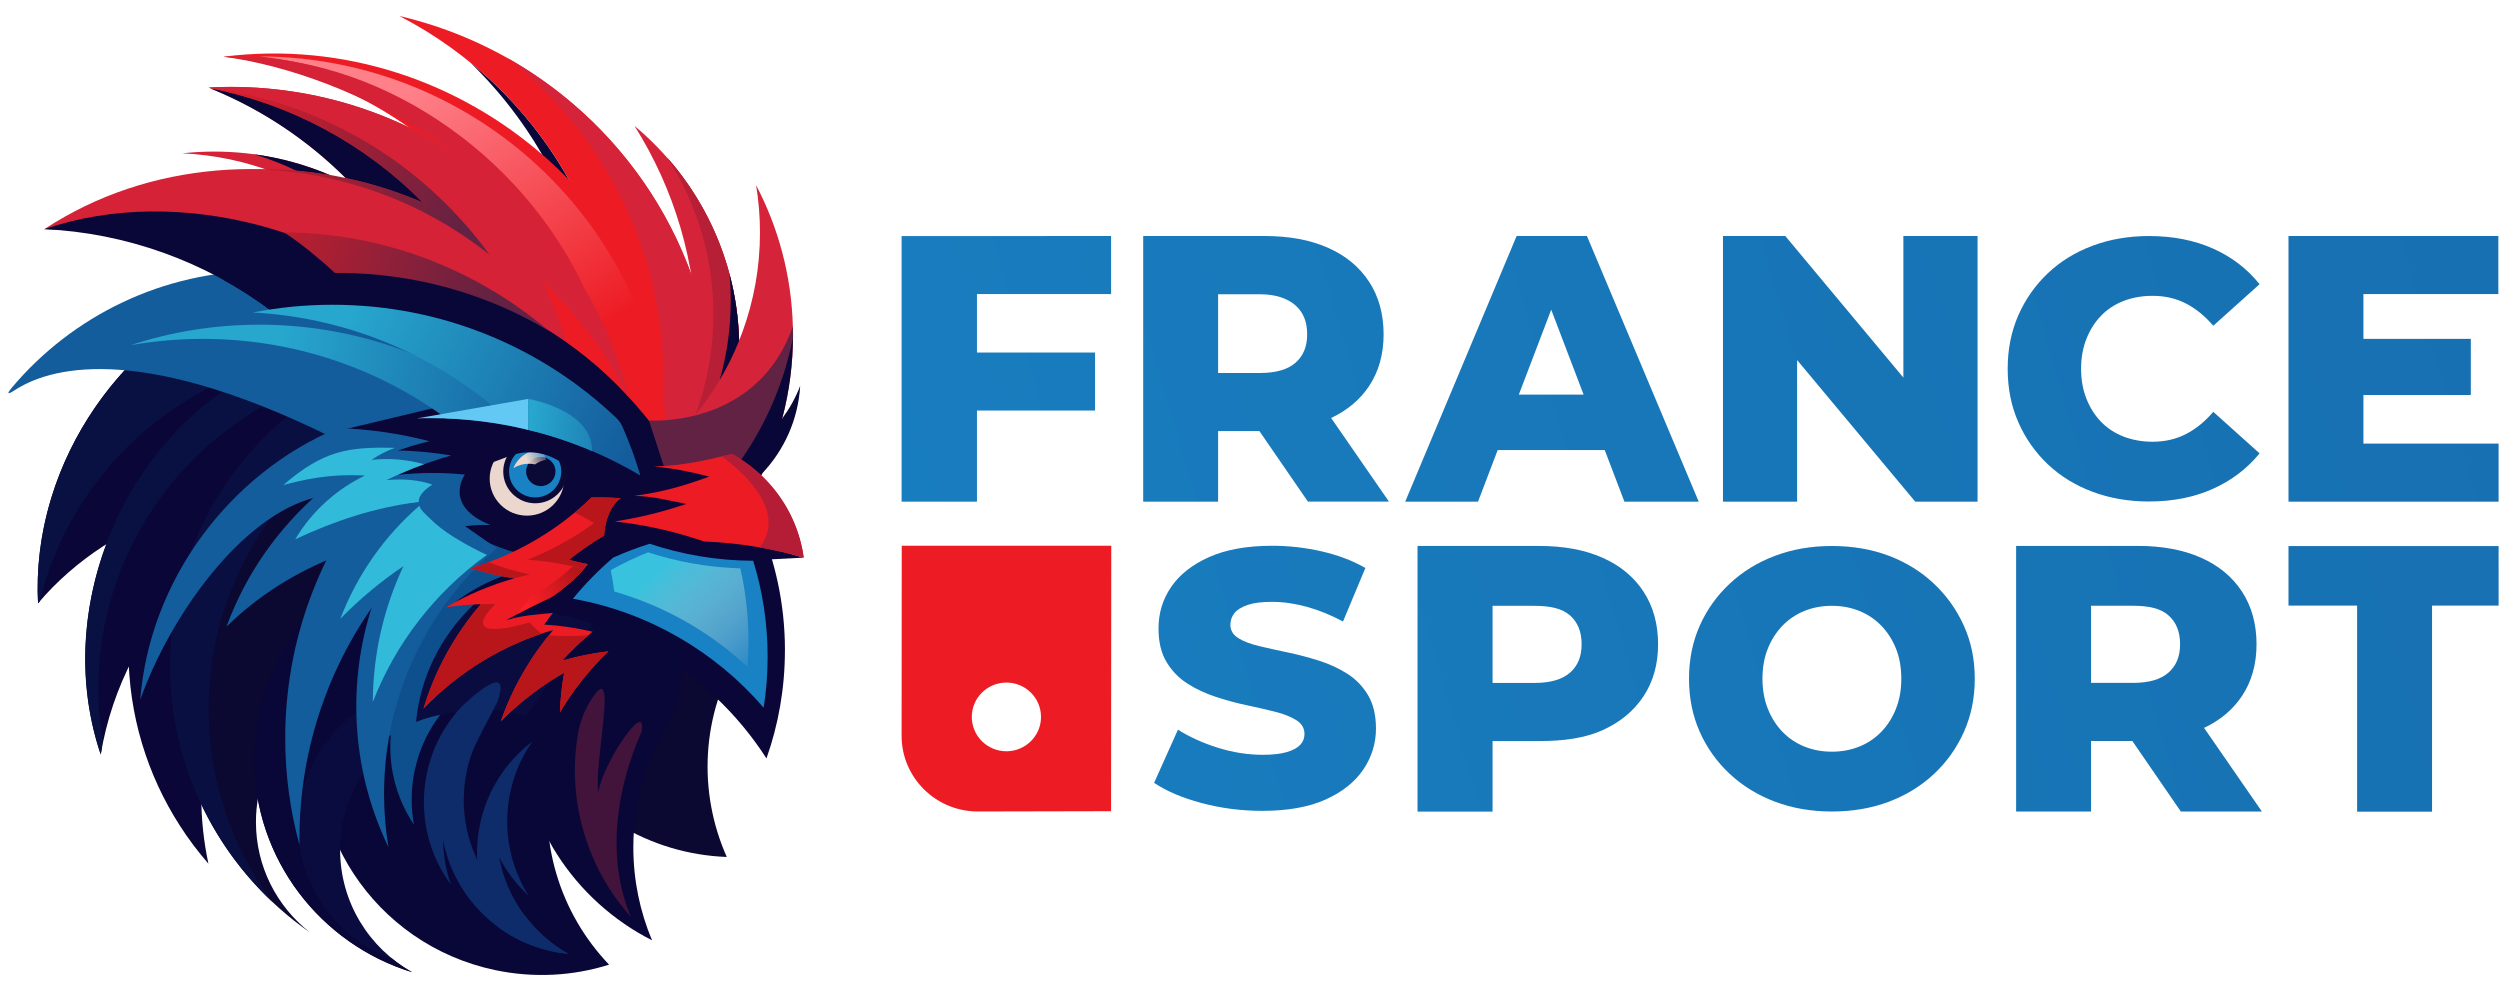 <svg xmlns="http://www.w3.org/2000/svg" width="111" height="44" viewBox="0 0 111 44" fill="none">
  <g clip-path="url(#clip0_2613_30318)">
    <path d="M27.042 42.832C25.456 43.329 23.724 43.439 21.981 43.072C16.598 41.937 13.161 36.684 14.306 31.339C15.449 25.995 20.74 22.583 26.122 23.718C26.923 23.887 27.68 24.146 28.386 24.485L28.35 28.059C26.456 29.445 25.048 31.499 24.521 33.962C23.813 37.273 24.862 40.55 27.044 42.832H27.042Z" fill="#090737"/>
    <path d="M32.27 38.049C30.608 37.988 28.939 37.511 27.422 36.582C22.739 33.715 21.283 27.62 24.173 22.968C27.061 18.319 34.232 26.709 32.901 28.853C31.111 31.734 30.988 35.171 32.269 38.049H32.27Z" fill="#0B0831"/>
    <path d="M27.097 25.704L24.76 32.472C23.784 31.853 22.625 31.495 21.382 31.495C17.914 31.495 15.101 34.287 15.101 37.73C15.101 40.062 16.389 42.093 18.297 43.165C14.236 41.914 11.289 38.156 11.289 33.715C11.289 28.251 15.75 23.822 21.253 23.822C23.438 23.822 25.457 24.52 27.099 25.704H27.097Z" fill="#0A0C3F"/>
    <path d="M34.85 28.881C34.85 30.561 34.562 32.175 34.031 33.674C31.444 29.646 26.903 26.976 21.736 26.976C16.232 26.976 11.441 30.004 8.963 34.475C8.945 34.759 8.936 35.046 8.936 35.335C8.936 36.368 9.045 37.376 9.254 38.347C8.789 37.814 8.362 37.248 7.981 36.651C6.539 34.407 5.703 31.74 5.703 28.88C5.703 20.889 12.229 14.41 20.278 14.41C27.286 14.41 33.139 19.322 34.535 25.866C34.744 26.837 34.852 27.847 34.852 28.879L34.85 28.881Z" fill="#0A0638"/>
    <path d="M16.496 21.601C10.297 22.592 5.475 27.47 4.473 33.5C1.983 26.16 6.464 17.574 13.946 15.367L16.496 21.601Z" fill="#0A0638"/>
    <path d="M16.045 22.207C10.885 20.907 4.968 22.893 1.689 26.787C1.39 20.975 5.003 15.269 10.388 12.984C11.592 14.948 14.8 20.179 16.044 22.207H16.045Z" fill="#0A0638"/>
    <path d="M4.379 31.24C4.364 32.011 4.664 32.749 4.469 33.494C2.395 27.269 5.211 19.975 10.934 16.707C10.936 16.706 13.216 17.263 13.218 17.263C7.783 19.565 4.092 25.037 4.381 31.24H4.379Z" fill="#091143"/>
    <path d="M12.904 15.944C7.419 17.084 3.051 21.343 1.764 26.706C1.738 26.733 1.715 26.761 1.69 26.787C1.354 20.512 5.616 14.418 11.639 12.504L12.904 15.944Z" fill="#091143"/>
    <path d="M13.756 41.397C10.007 38.781 7.555 34.451 7.555 29.554C7.555 24.657 10.14 20.093 14.065 17.502L16.873 30.311C13.769 30.688 11.364 33.316 11.364 36.5C11.364 38.485 12.299 40.255 13.757 41.396L13.756 41.397Z" fill="#0B0831"/>
    <path d="M9.261 31.478C9.261 34.682 10.312 37.643 12.087 40.041C9.295 37.405 7.555 33.683 7.555 29.554C7.555 24.331 10.343 19.755 14.521 17.211L15.879 19.355C11.894 21.937 9.261 26.402 9.261 31.478Z" fill="#0A0F41"/>
    <path d="M18.297 43.167C14.236 41.916 11.289 38.157 11.289 33.716C11.289 29.904 13.462 26.593 16.646 24.943C16.728 26.086 17.015 30.046 17.081 30.932C14.819 31.876 13.229 34.096 13.229 36.686C13.229 39.275 14.975 41.707 17.411 42.565C17.687 42.79 17.985 42.991 18.297 43.167Z" fill="#090738"/>
    <path d="M35.683 24.758L33.859 24.855L33.978 24.25L35.683 24.758Z" fill="#0A0638"/>
    <path d="M29.825 31.835C28.745 33.504 28.12 35.489 28.12 37.618C28.12 39.083 28.416 40.48 28.951 41.75C25.501 40.001 23.125 36.464 23.062 32.368C23.211 32.243 23.204 31.871 23.511 31.535C23.955 31.05 24.495 30.019 25.283 28.963C26.133 27.823 27.209 26.707 27.209 26.707C27.209 26.707 29.563 27.524 29.861 27.474C30.028 27.789 30.777 29.407 29.823 31.835H29.825Z" fill="#090737"/>
    <path d="M28.491 32.476C27.374 34.998 26.896 38.041 28.008 40.703C26.058 38.55 25.161 35.507 25.659 32.597C25.737 32.128 25.895 31.675 26.131 31.261C27.573 28.77 26.35 33.878 26.566 35.161C26.79 33.833 28.728 30.998 28.491 32.476Z" fill="#42133B"/>
    <path d="M25.236 42.352C23.933 42.225 22.759 41.712 21.821 40.931C20.722 40.019 19.948 38.744 19.675 37.308C19.682 37.994 19.804 38.659 20.021 39.28C19.176 38.126 18.722 36.682 18.838 35.149C18.947 33.699 19.547 32.403 20.463 31.406L20.465 31.404C20.465 31.404 20.471 31.398 20.474 31.396C20.474 31.396 20.474 31.395 20.475 31.395C20.662 31.212 22.782 29.181 22.086 31.15C22.017 31.343 21.145 32.884 20.94 33.471C20.763 33.972 20.651 34.505 20.609 35.059C20.437 37.346 21.53 39.438 23.302 40.655C23.626 41.086 24.005 41.476 24.432 41.814C24.684 42.012 24.953 42.194 25.235 42.352H25.236Z" fill="#0D2C69"/>
    <path d="M25.234 42.353C24.075 42.242 23.018 41.821 22.138 41.181C21.45 40.092 21.095 38.785 21.197 37.407C21.237 36.881 21.341 36.376 21.5 35.897C21.858 34.828 22.497 33.895 23.323 33.175C23.425 33.089 23.528 33.004 23.634 32.924C23.019 33.806 22.625 34.858 22.538 36.006C22.434 37.384 22.79 38.69 23.476 39.777C22.943 39.285 22.497 38.705 22.162 38.059C22.498 39.884 23.64 41.451 25.234 42.352V42.353Z" fill="#0D2C69"/>
    <path d="M23.397 22.895C24.311 22.895 25.052 22.159 25.052 21.252C25.052 20.345 24.311 19.609 23.397 19.609C22.483 19.609 21.742 20.345 21.742 21.252C21.742 22.159 22.483 22.895 23.397 22.895Z" fill="#ECD7CE"/>
    <path d="M23.764 22.346C24.549 22.346 25.185 21.715 25.185 20.936C25.185 20.157 24.549 19.525 23.764 19.525C22.98 19.525 22.344 20.157 22.344 20.936C22.344 21.715 22.98 22.346 23.764 22.346Z" fill="#0B0935"/>
    <path d="M23.761 22.086C24.401 22.086 24.919 21.571 24.919 20.936C24.919 20.3 24.401 19.785 23.761 19.785C23.12 19.785 22.602 20.3 22.602 20.936C22.602 21.571 23.12 22.086 23.761 22.086Z" fill="#1982C4"/>
    <path d="M24.012 21.583C24.372 21.583 24.664 21.293 24.664 20.935C24.664 20.577 24.372 20.287 24.012 20.287C23.651 20.287 23.359 20.577 23.359 20.935C23.359 21.293 23.651 21.583 24.012 21.583Z" fill="#0B0935"/>
    <path d="M24.255 20.414C24.07 20.445 23.903 20.517 23.757 20.62C23.668 20.599 23.575 20.589 23.478 20.589C23.227 20.589 22.994 20.661 22.797 20.784C22.983 20.313 23.443 19.98 23.984 19.98C24.035 19.98 24.086 19.983 24.136 19.99C24.149 20.141 24.191 20.285 24.254 20.415L24.255 20.414Z" fill="url(#paint0_linear_2613_30318)"/>
    <path d="M25.373 8.185L24.609 7.867C23.657 5.958 22.386 4.235 20.867 2.764C22.633 4.2 24.122 5.959 25.243 7.951C25.286 8.028 25.329 8.106 25.373 8.185Z" fill="#080737"/>
    <path d="M28.668 19.473L26.903 18.966C27.046 18.465 17.457 18.21 12.016 13.778C10.66 12.675 8.775 11.399 6.468 10.747C4.518 10.195 2.003 10.178 1.969 10.176C11.313 4.031 25.343 9.06 28.668 19.473Z" fill="#D52237"/>
    <path d="M19.194 11.019L15.719 9.708C13.622 8.004 10.981 6.939 8.094 6.807C8.559 6.757 9.034 6.73 9.513 6.73C13.358 6.73 16.813 8.386 19.194 11.019Z" fill="#D52237"/>
    <path d="M28.25 19.316L26.581 18.654C26.36 18.441 26.133 18.238 25.9 18.039C24.07 16.477 21.924 15.268 19.569 14.524C19.288 13.746 18.952 12.993 18.569 12.268C16.575 8.489 13.276 5.499 9.266 3.883C9.585 3.867 9.908 3.859 10.232 3.859C18.796 3.859 25.977 9.729 27.92 17.636C28.056 18.187 28.166 18.747 28.249 19.316H28.25Z" fill="#D52237"/>
    <path d="M30.318 20.464C30.318 20.647 30.313 20.829 30.309 21.012L28.597 20.896C27.768 19.798 26.812 18.799 25.757 17.916C24.73 9.985 17.918 3.368 9.922 2.517C20.666 1.16 30.396 9.719 30.317 20.464H30.318Z" fill="#ED1C24"/>
    <path d="M31.767 18.311C31.767 18.873 31.742 19.43 31.69 19.98C31.638 20.529 27.788 19.892 27.349 19.424C27.366 19.319 27.38 19.213 27.392 19.107C27.473 18.494 27.522 17.872 27.539 17.241C27.542 17.155 27.543 17.068 27.545 16.982C27.546 16.908 27.546 16.833 27.546 16.758C27.546 13.559 26.711 10.555 25.243 7.95C23.51 4.869 20.893 2.344 17.734 0.711C25.777 2.586 31.766 9.754 31.766 18.311H31.767Z" fill="#ED1C24"/>
    <path d="M35.209 14.892V14.951C35.199 17.388 34.583 19.683 33.499 21.694L32.237 21.301L29.408 20.422L29.008 20.296C29.114 20.21 29.218 20.121 29.319 20.03C29.863 19.559 30.365 19.041 30.82 18.483C32.648 16.26 33.743 13.42 33.743 10.326C33.743 9.608 33.684 8.905 33.57 8.219C34.558 10.103 35.14 12.229 35.203 14.484C35.207 14.62 35.209 14.754 35.209 14.889V14.892Z" fill="#D52439"/>
    <path d="M32.817 15.481C32.817 17.248 32.459 18.934 31.812 20.469L30.067 20.716C30.632 18.969 30.938 17.106 30.938 15.173C30.938 11.653 29.924 8.368 28.172 5.59C31.013 7.958 32.819 11.511 32.819 15.482L32.817 15.481Z" fill="#D52439"/>
    <path d="M30.88 18.413C31.394 17.025 31.674 15.526 31.674 13.963C31.674 11.398 30.922 9.009 29.625 7C31.544 9.186 32.734 12.019 32.817 15.124C32.337 16.319 31.681 17.425 30.88 18.412V18.413Z" fill="#D32338"/>
    <path d="M31.77 18.31C31.77 18.662 31.761 19.011 31.74 19.358H29.257C29.38 18.509 29.445 17.64 29.445 16.756C29.445 11.008 26.743 5.886 22.531 2.576C28.047 5.682 31.77 11.565 31.77 18.31Z" fill="#D52439"/>
    <path d="M32.817 15.125C32.575 15.731 32.283 16.316 31.953 16.873C31.633 17.413 31.275 17.928 30.88 18.413C31.394 17.025 31.674 15.526 31.674 13.963C31.674 11.398 30.922 9.009 29.625 7C30.913 8.468 31.872 10.226 32.389 12.163C32.644 13.111 32.789 14.104 32.817 15.124V15.125Z" fill="#B71F37"/>
    <path d="M22.915 17.241L14.432 19.269C5.943 15.148 2.101 16.38 0.659 17.322C0.27 17.577 0.336 17.438 0.528 17.209C3.2 14.038 7.219 12.021 11.709 12.021C16.199 12.021 20.242 14.052 22.915 17.241Z" fill="#145D9D"/>
    <path d="M19.621 14.538C17.184 13.755 14.558 13.499 12.016 13.777C9.129 11.614 5.583 10.339 1.969 10.175C7.989 8.117 15.349 10.284 19.621 14.538Z" fill="#080737"/>
    <path d="M14.666 7.783C14.175 7.698 13.678 7.633 13.174 7.589C12.566 7.293 11.931 7.045 11.273 6.848C12.464 7.007 13.601 7.325 14.666 7.783Z" fill="#080737"/>
    <path d="M18.78 8.997C17.679 8.526 16.531 8.157 15.358 7.912C15.356 7.911 15.355 7.911 15.354 7.911C13.643 6.205 11.589 4.835 9.305 3.914C12.886 4.605 16.232 6.407 18.782 8.997H18.78Z" fill="#080737"/>
    <path d="M31.954 16.873C32.274 15.752 32.445 14.568 32.445 13.347C32.445 12.948 32.427 12.554 32.39 12.164C32.644 13.112 32.79 14.105 32.818 15.125C32.575 15.731 32.284 16.316 31.953 16.873H31.954Z" fill="#080737"/>
    <path d="M35.528 17.137C35.438 18.632 34.816 19.985 33.849 21.011C33.736 21.132 33.616 21.25 33.492 21.361L32.688 20.674C32.816 20.499 32.94 20.32 33.059 20.14C33.711 19.723 34.281 19.19 34.738 18.571C35.06 18.133 35.327 17.652 35.526 17.137H35.528Z" fill="#080737"/>
    <path d="M35.207 14.859V14.89C35.207 16.162 35.042 17.395 34.732 18.571C34.506 19.418 34.208 20.232 33.843 21.01C33.72 21.273 33.587 21.532 33.447 21.787L32.461 20.968C32.537 20.871 32.609 20.773 32.682 20.674C32.811 20.499 32.934 20.32 33.053 20.14C34.1 18.569 34.844 16.781 35.207 14.859Z" fill="#080737"/>
    <path d="M29.626 19.404H27.625C27.113 10.604 20.258 3.491 11.531 2.504C21.155 2.543 29.017 9.993 29.626 19.404Z" fill="url(#paint1_linear_2613_30318)"/>
    <path d="M18.419 8.844C18.534 8.89 18.646 8.936 18.757 8.984C16.203 6.385 12.841 4.583 9.25 3.895C14.388 4.553 18.826 7.293 21.733 11.308C18.826 8.998 15.161 7.588 11.166 7.507C12.58 7.476 13.997 7.615 15.334 7.9C16.388 8.121 17.423 8.438 18.419 8.844Z" fill="url(#paint2_linear_2613_30318)"/>
    <path d="M25.925 12.759C22.861 7.554 15.907 3.33 9.922 2.517C16.876 2.305 23.117 6.888 25.924 12.759H25.925Z" fill="#D52237"/>
    <path d="M30.475 21.15C30.142 21.193 29.243 21.275 28.897 21.317C28.345 20.942 20.883 12.007 12.014 13.779C11.341 13.279 10.634 12.823 9.898 12.417C16.229 10.701 23.415 12.754 27.846 17.56C28.859 18.644 29.749 19.849 30.474 21.15H30.475Z" fill="#080737"/>
    <path d="M27.919 17.634C27.897 17.61 27.875 17.586 27.853 17.562C26.255 14.356 23.729 11.688 20.621 9.906C17.767 6.67 13.767 4.456 9.25 3.884C9.576 3.866 9.902 3.857 10.23 3.857C18.793 3.857 25.976 9.727 27.919 17.634Z" fill="#D52237"/>
    <path d="M24.352 14.68C21.619 13.053 18.419 12.117 15 12.117C14.958 12.117 14.915 12.117 14.872 12.118C14.169 11.474 13.416 10.848 12.617 10.318C17.095 10.34 21.191 12.001 24.352 14.68Z" fill="url(#paint3_linear_2613_30318)"/>
    <path d="M34.083 29.153C34.083 29.924 34.023 30.681 33.905 31.42C31.77 28.942 28.806 27.187 25.438 26.583C25.978 25.923 26.58 25.311 27.228 24.756C27.752 24.52 28.292 24.314 28.846 24.143C30.289 24.626 31.835 24.891 33.441 24.898C33.858 26.243 34.083 27.674 34.083 29.155V29.153Z" fill="#1982C4"/>
    <path d="M33.233 28.446C33.233 28.837 33.217 29.225 33.186 29.608C31.532 28.067 29.515 26.906 27.275 26.264C27.234 25.945 27.18 25.629 27.117 25.315C27.65 25.017 28.204 24.752 28.777 24.523C30.071 24.946 31.445 25.193 32.871 25.236C33.107 26.269 33.232 27.343 33.232 28.446H33.233Z" fill="url(#paint4_linear_2613_30318)"/>
    <path d="M35.213 14.891V14.951C34.756 17.326 33.714 19.492 32.241 21.302C31.954 21.13 31.954 21.013 30.883 20.783L29.471 20.693L28.812 18.669C28.908 18.673 33.63 18.997 35.207 14.486C35.21 14.622 35.213 14.756 35.213 14.891Z" fill="#612243"/>
    <path d="M35.683 24.759C34.272 24.347 32.791 24.1 31.26 24.042C29.995 23.605 28.665 23.302 27.289 23.152C28.385 22.987 29.449 22.724 30.472 22.374C29.594 22.209 29.088 22.048 28.172 22.015C29.457 21.84 30.306 21.588 31.493 21.161C30.599 20.934 29.972 20.804 29.032 20.715C30.323 20.669 31.289 20.459 32.498 20.156C32.694 20.264 32.884 20.383 33.066 20.509C33.259 20.645 33.444 20.79 33.622 20.945C34.086 21.352 34.488 21.826 34.815 22.353C35.153 22.899 35.409 23.502 35.566 24.143C35.615 24.345 35.655 24.549 35.683 24.758V24.759Z" fill="#ED1C24"/>
    <path d="M33.729 24.304C35.056 22.599 32.688 20.73 32.039 20.265C32.195 20.232 32.348 20.195 32.502 20.156C32.699 20.264 32.888 20.383 33.07 20.509C33.263 20.645 33.449 20.79 33.626 20.945C34.09 21.352 34.492 21.826 34.819 22.353C35.158 22.899 35.413 23.502 35.57 24.143C35.62 24.345 35.66 24.549 35.687 24.758C35.049 24.571 34.396 24.419 33.73 24.304H33.729Z" fill="#B51D36"/>
    <path d="M21.391 20.706L22.659 20.235C23.307 19.995 24.028 20.043 24.638 20.366L25.966 21.069L26.134 20.191L22.398 19.07L21.391 20.706Z" fill="#0A0638"/>
    <path d="M23.455 25.249C22.183 25.524 21.02 26.088 20.037 26.868L21.144 26.737C20.694 27.149 20.29 27.605 19.941 28.102C19.136 29.241 18.613 30.592 18.473 32.052C18.814 31.918 19.172 31.813 19.543 31.74C19.066 32.364 18.708 33.081 18.497 33.858C18.355 34.379 18.279 34.926 18.279 35.492C18.279 35.876 18.312 36.25 18.379 36.614C17.715 35.626 17.33 34.44 17.33 33.162C17.33 32.983 17.338 32.804 17.352 32.628C17.199 32.727 17.051 32.833 16.906 32.946C16.999 30.972 17.79 29.18 19.036 27.804L18.229 27.128L21.413 23.967C22.404 24.46 23.509 24.764 24.677 24.826C24.253 24.937 23.846 25.077 23.452 25.249H23.455Z" fill="#0E4F8E"/>
    <path d="M13.295 37.239C13.295 37.329 13.295 37.42 13.296 37.51C12.885 36.001 12.664 34.414 12.664 32.776C12.664 28.434 14.205 24.451 16.776 21.334L20.431 22.886C16.091 26.189 13.295 31.389 13.295 37.238V37.239Z" fill="#145D9D"/>
    <path d="M17.052 35.246C17.052 36.052 17.118 36.843 17.247 37.612C16.333 35.721 15.82 33.602 15.82 31.363C15.82 27.913 17.036 24.745 19.069 22.258L22.048 24.341C18.986 26.993 17.052 30.895 17.052 35.246Z" fill="#145D9D"/>
    <path d="M19.069 19.591C18.59 19.707 18.116 19.841 17.649 19.996C17.649 19.996 17.647 19.994 17.647 19.996C16.184 20.469 15.485 21.72 13.997 22.087C10.727 22.895 7.552 27.339 6.227 31.069C6.641 25.798 10.143 21.046 15.005 19.008C16.405 19.05 17.767 19.251 19.069 19.591Z" fill="#145D9D"/>
    <path d="M23.839 19.184C22.551 18.84 21.206 18.634 19.823 18.581C16.798 16.36 13.056 15.047 9.005 15.047C7.911 15.047 6.839 15.143 5.797 15.326C7.595 14.735 9.517 14.416 11.517 14.416C16.269 14.416 20.597 16.223 23.839 19.184Z" fill="url(#paint5_linear_2613_30318)"/>
    <path d="M28.433 21.114C26.753 20.118 24.897 19.381 22.921 18.965C19.864 16.015 15.766 14.118 11.227 13.874C12.371 13.649 13.554 13.531 14.766 13.531C19.655 13.531 24.095 15.445 27.366 18.559C27.48 18.667 27.572 18.796 27.634 18.938C27.945 19.64 28.213 20.367 28.431 21.113L28.433 21.114Z" fill="url(#paint6_linear_2613_30318)"/>
    <path d="M21.772 23.311C19.694 22.474 20.593 21.14 20.642 21.07C20.636 21.069 20.633 21.069 20.627 21.069C20.627 21.069 20.626 21.069 20.624 21.069C19.648 20.973 18.635 20.979 17.659 21.082C18.428 20.741 19.224 20.453 20.034 20.22C19.246 20.093 18.45 20.02 17.65 19.996C17.819 19.94 17.988 19.887 18.158 19.837C18.125 19.71 18.101 19.578 18.078 19.449C14.733 20.848 11.977 23.506 10.479 26.797C10.324 27.134 10.182 27.477 10.055 27.826C12.826 25.093 16.928 23.487 21.006 23.73C20.83 23.623 20.66 23.509 20.497 23.386C20.91 23.319 21.345 23.293 21.771 23.311H21.772Z" fill="#145D9D"/>
    <path d="M18.593 22.287C16.637 22.528 14.824 23.137 13.109 23.945C13.87 22.653 15.007 21.689 16.205 21.113C15.113 21.067 14.141 21.113 12.578 21.535C14.351 20.012 15.433 19.829 17.546 19.886C17.155 20.014 16.785 20.218 16.499 20.42C17.288 20.324 18.081 20.406 18.831 20.611C18.246 20.821 17.725 21.043 17.165 21.312C17.991 21.252 18.613 21.314 19.195 21.516C18.688 21.841 18.582 22.108 18.593 22.287Z" fill="#31BAD9"/>
    <path d="M23.454 19.085V17.711L18.508 18.577C18.708 18.569 18.908 18.567 19.111 18.567C20.623 18.567 22.091 18.751 23.496 19.096C23.481 19.093 23.468 19.089 23.454 19.085Z" fill="#64C8F4"/>
    <path d="M25.555 19.732C25.592 19.747 25.63 19.761 25.666 19.776C25.628 19.761 25.591 19.747 25.555 19.732Z" fill="#64C8F4"/>
    <path d="M26.284 20.024C25.375 19.637 24.431 19.323 23.453 19.085V17.711H23.456C23.456 17.711 26.321 18.189 26.284 20.025V20.024Z" fill="url(#paint7_linear_2613_30318)"/>
    <path d="M21.617 24.637C19.35 26.268 17.573 28.534 16.553 31.17C16.563 29.014 17.05 26.97 17.913 25.136C16.9 25.82 15.96 26.605 15.109 27.474C15.874 25.504 17.049 23.823 18.62 22.457C18.689 22.674 18.91 22.837 19.117 23.049C19.397 23.334 19.771 23.605 20.147 23.845C20.755 24.229 21.371 24.525 21.617 24.637Z" fill="#31BAD9"/>
    <path d="M27.558 22.123C27.062 22.486 26.862 23.182 26.821 23.779C26.273 24.103 25.754 24.462 25.262 24.858C25.539 24.931 25.82 24.995 26.102 25.049C25.003 26.46 23.825 26.767 22.526 27.507C22.52 27.514 22.516 27.522 22.511 27.529C23.16 27.325 23.857 27.278 24.548 27.217C24.413 27.385 24.284 27.556 24.162 27.731C24.887 27.774 25.605 27.883 26.31 28.047C25.83 28.444 25.377 28.874 24.958 29.333C24.925 29.341 24.891 29.352 24.859 29.361C24.847 29.402 24.835 29.443 24.823 29.483C24.866 29.433 24.912 29.383 24.958 29.333C25.63 29.141 26.311 29 27.016 28.917C26.182 29.718 25.455 30.631 24.86 31.629C24.882 31.03 24.947 30.444 25.049 29.869C24.681 30.076 24.323 30.305 23.978 30.548C23.978 30.548 23.977 30.548 23.977 30.549C23.354 30.99 22.769 31.484 22.236 32.026C22.754 30.542 23.549 29.169 24.561 27.973C22.373 28.605 20.37 29.826 18.805 31.459C19.317 29.755 20.192 28.175 21.348 26.825C20.822 26.842 20.305 26.889 19.797 26.965C20.739 26.416 21.768 25.978 22.83 25.68C22.171 25.578 21.516 25.423 20.889 25.225C22.915 24.631 24.756 23.547 26.261 22.09C26.693 22.079 27.131 22.09 27.559 22.121L27.558 22.123Z" fill="#ED1C24"/>
    <path d="M27.557 22.122C27.557 22.122 27.541 22.131 27.515 22.152C27.504 22.16 27.49 22.171 27.475 22.184C27.461 22.196 27.446 22.21 27.429 22.226C27.417 22.237 27.402 22.25 27.389 22.265C27.322 22.335 27.243 22.432 27.165 22.562C27.154 22.582 27.142 22.602 27.131 22.622C27.13 22.625 27.128 22.626 27.127 22.63C27.118 22.646 27.109 22.662 27.101 22.68C27.09 22.7 27.079 22.722 27.068 22.746C27.048 22.789 27.029 22.834 27.009 22.883C26.997 22.913 26.986 22.944 26.975 22.978C26.96 23.017 26.948 23.059 26.936 23.104C26.924 23.142 26.914 23.181 26.904 23.222C26.893 23.263 26.885 23.304 26.877 23.348C26.867 23.391 26.858 23.436 26.854 23.483C26.851 23.495 26.848 23.51 26.846 23.521C26.843 23.555 26.837 23.591 26.834 23.627C26.828 23.676 26.823 23.727 26.821 23.779C26.273 24.102 25.754 24.461 25.262 24.858C25.358 24.884 25.457 24.908 25.556 24.931C25.667 24.957 25.78 24.982 25.891 25.006C25.962 25.022 26.032 25.035 26.102 25.048C26.055 25.101 26.012 25.151 25.97 25.2C25.949 25.222 25.931 25.242 25.912 25.262C25.622 25.185 25.316 25.114 25.018 25.058C24.493 24.956 23.958 24.887 23.414 24.851C23.675 24.75 23.93 24.641 24.181 24.523C24.958 24.161 25.693 23.725 26.377 23.223C26.099 23.056 25.813 22.899 25.521 22.754C25.604 22.685 25.687 22.615 25.768 22.543C25.825 22.495 25.88 22.445 25.936 22.395C26.046 22.296 26.155 22.194 26.263 22.09C26.375 22.087 26.488 22.086 26.6 22.086C26.922 22.086 27.243 22.098 27.56 22.122H27.557Z" fill="#B8161B"/>
    <path d="M25.913 25.265C24.985 26.275 24.426 26.555 24.39 26.571H24.388C23.893 26.776 23.414 27.009 22.953 27.271C23.159 26.989 23.379 26.717 23.608 26.453C24.511 26.002 25.226 25.335 25.423 25.143C25.588 25.18 25.752 25.22 25.914 25.264L25.913 25.265Z" fill="url(#paint8_linear_2613_30318)"/>
    <path d="M23.52 25.508C23.288 25.558 23.059 25.616 22.832 25.679C22.167 25.578 21.518 25.424 20.891 25.224C21.161 25.145 21.428 25.058 21.691 24.961C22.281 25.186 22.893 25.369 23.521 25.507L23.52 25.508Z" fill="#B8161B"/>
    <path d="M24.033 28.139C23.997 28.151 23.963 28.163 23.927 28.176C21.961 28.858 20.211 29.994 18.805 31.461C19.242 30.014 19.93 28.673 20.816 27.488C20.986 27.262 21.162 27.042 21.347 26.828C21.488 26.824 21.629 26.82 21.773 26.82C21.846 26.82 21.922 26.82 21.997 26.823C21.916 26.898 21.399 27.391 21.447 27.692C21.471 27.863 21.682 27.972 22.26 27.907C22.565 27.874 22.974 27.789 23.513 27.64C23.682 27.811 23.857 27.977 24.033 28.137V28.139Z" fill="#B8161B"/>
    <path d="M27.016 28.918C26.994 28.937 26.973 28.959 26.95 28.981C26.7 29.224 26.46 29.477 26.227 29.741C25.717 30.326 25.257 30.958 24.859 31.629C24.88 31.03 24.945 30.443 25.048 29.869C24.68 30.077 24.322 30.303 23.977 30.547C23.977 30.547 23.976 30.547 23.976 30.549C23.352 30.989 22.767 31.484 22.234 32.025C22.48 31.321 22.788 30.643 23.15 30.002C23.477 29.418 23.847 28.864 24.261 28.341C24.293 28.298 24.329 28.253 24.364 28.21C24.636 28.228 24.909 28.237 25.186 28.237C25.275 28.237 25.364 28.235 25.453 28.234C25.679 28.231 25.903 28.219 26.126 28.203C25.811 28.471 25.51 28.756 25.223 29.053C25.213 29.062 25.206 29.07 25.199 29.077C25.117 29.162 25.037 29.247 24.957 29.335C25.027 29.314 25.099 29.294 25.17 29.276C25.246 29.254 25.32 29.235 25.398 29.216C25.925 29.084 26.465 28.983 27.016 28.919V28.918Z" fill="#B8161B"/>
    <path d="M40.037 24.23L40.031 32.667C40.03 34.526 41.55 36.034 43.424 36.03L49.331 36.017L49.34 24.23H40.038H40.037ZM44.684 33.356C43.835 33.356 43.148 32.674 43.148 31.831C43.148 30.988 43.835 30.306 44.684 30.306C45.533 30.306 46.221 30.988 46.221 31.831C46.221 32.674 45.533 33.356 44.684 33.356Z" fill="#ED1C24"/>
    <path d="M49.333 13.056V10.479L40.031 10.482V22.273H43.377V18.229H48.62V15.651H43.377V13.056H49.333Z" fill="url(#paint9_linear_2613_30318)"/>
    <path d="M58.072 22.272H61.67L59.102 18.558C59.82 18.219 60.383 17.749 60.787 17.142C61.216 16.496 61.432 15.729 61.432 14.842C61.432 13.954 61.218 13.165 60.787 12.508C60.356 11.851 59.749 11.348 58.962 11.001C58.176 10.652 57.24 10.479 56.154 10.479H50.758V22.273H54.084V19.14H55.918L58.072 22.273V22.272ZM57.521 13.56C57.866 13.863 58.038 14.291 58.038 14.842C58.038 15.392 57.866 15.802 57.521 16.105C57.176 16.408 56.653 16.56 55.951 16.56H54.084V13.065H55.951C56.653 13.065 57.175 13.258 57.521 13.56Z" fill="url(#paint10_linear_2613_30318)"/>
    <path d="M70.46 10.479H67.338L62.391 22.273H65.624L66.498 19.982H71.25L72.124 22.273H75.423L70.46 10.479ZM67.436 17.521L68.874 13.75L70.312 17.521H67.435H67.436Z" fill="url(#paint11_linear_2613_30318)"/>
    <path d="M84.51 10.479V16.765L79.267 10.479H76.5V22.273H79.792V15.987L85.036 22.273H87.803V10.479H84.51Z" fill="url(#paint12_linear_2613_30318)"/>
    <path d="M95.417 22.267C94.515 22.267 93.68 22.123 92.914 21.838C92.148 21.552 91.485 21.145 90.925 20.616C90.366 20.087 89.928 19.464 89.613 18.746C89.297 18.028 89.141 17.238 89.141 16.374C89.141 15.509 89.299 14.72 89.613 14.002C89.928 13.285 90.366 12.661 90.925 12.132C91.485 11.602 92.148 11.195 92.914 10.909C93.68 10.623 94.515 10.48 95.417 10.48C96.471 10.48 97.414 10.664 98.246 11.031C99.078 11.399 99.77 11.927 100.325 12.618L98.27 14.463C97.9 14.032 97.496 13.703 97.056 13.475C96.615 13.249 96.123 13.135 95.579 13.135C95.112 13.135 94.682 13.21 94.291 13.361C93.901 13.512 93.565 13.731 93.289 14.017C93.012 14.303 92.795 14.646 92.637 15.046C92.479 15.446 92.4 15.888 92.4 16.374C92.4 16.86 92.479 17.302 92.637 17.702C92.795 18.102 93.012 18.444 93.289 18.73C93.567 19.016 93.901 19.234 94.291 19.386C94.683 19.537 95.113 19.613 95.579 19.613C96.123 19.613 96.615 19.499 97.056 19.273C97.496 19.046 97.901 18.717 98.27 18.285L100.325 20.13C99.77 20.81 99.078 21.335 98.246 21.708C97.414 22.08 96.471 22.266 95.417 22.266V22.267Z" fill="url(#paint13_linear_2613_30318)"/>
    <path d="M104.936 19.696V17.538H109.704V15.045H104.936V13.056H110.927V10.479H101.609V22.273H110.938V19.696H104.936Z" fill="url(#paint14_linear_2613_30318)"/>
    <path d="M56.047 36.002C55.114 36.002 54.215 35.886 53.352 35.655C52.488 35.424 51.785 35.124 51.242 34.758L52.301 32.398C52.811 32.721 53.4 32.989 54.068 33.198C54.736 33.408 55.401 33.513 56.063 33.513C56.508 33.513 56.866 33.472 57.137 33.392C57.408 33.312 57.606 33.204 57.732 33.069C57.856 32.935 57.919 32.775 57.919 32.592C57.919 32.334 57.799 32.129 57.56 31.978C57.322 31.827 57.012 31.703 56.632 31.606C56.252 31.509 55.831 31.412 55.37 31.315C54.908 31.218 54.448 31.094 53.986 30.942C53.524 30.791 53.103 30.595 52.724 30.352C52.344 30.109 52.035 29.792 51.796 29.398C51.557 29.004 51.438 28.506 51.438 27.902C51.438 27.223 51.624 26.609 52 26.06C52.375 25.51 52.935 25.068 53.685 24.734C54.434 24.4 55.368 24.232 56.486 24.232C57.235 24.232 57.971 24.316 58.693 24.483C59.415 24.65 60.058 24.895 60.623 25.218L59.629 27.595C59.086 27.304 58.548 27.086 58.016 26.94C57.484 26.794 56.968 26.722 56.469 26.722C56.024 26.722 55.666 26.767 55.395 26.859C55.123 26.952 54.928 27.073 54.808 27.223C54.689 27.374 54.629 27.547 54.629 27.741C54.629 27.988 54.746 28.185 54.978 28.331C55.211 28.477 55.521 28.596 55.907 28.686C56.292 28.779 56.715 28.872 57.177 28.969C57.638 29.066 58.099 29.187 58.561 29.333C59.022 29.479 59.443 29.673 59.823 29.915C60.203 30.158 60.509 30.475 60.743 30.869C60.976 31.263 61.093 31.756 61.093 32.348C61.093 33.005 60.906 33.611 60.531 34.167C60.156 34.722 59.597 35.166 58.853 35.501C58.109 35.835 57.173 36.002 56.044 36.002H56.047Z" fill="url(#paint15_linear_2613_30318)"/>
    <path d="M72.974 26.27C72.543 25.612 71.936 25.11 71.149 24.762C70.363 24.414 69.427 24.24 68.34 24.24H62.938V36.035H66.27V32.903H68.34C69.427 32.903 70.363 32.775 71.149 32.422C71.936 32.067 72.543 31.566 72.974 30.913C73.403 30.262 73.619 29.492 73.619 28.605C73.619 27.717 73.404 26.928 72.974 26.271V26.27ZM69.707 29.866C69.362 30.169 68.838 30.322 68.137 30.322H66.27V26.899H68.137C68.838 26.899 69.361 27.019 69.707 27.323C70.052 27.626 70.224 28.054 70.224 28.605C70.224 29.155 70.052 29.565 69.707 29.868V29.866Z" fill="url(#paint16_linear_2613_30318)"/>
    <path d="M87.199 27.789C86.879 27.076 86.435 26.453 85.87 25.919C85.305 25.384 84.639 24.971 83.872 24.679C83.105 24.388 82.26 24.242 81.336 24.242C80.412 24.242 79.58 24.388 78.808 24.679C78.036 24.97 77.364 25.383 76.794 25.919C76.224 26.454 75.78 27.076 75.465 27.789C75.149 28.501 74.992 29.284 74.992 30.137C74.992 30.989 75.15 31.772 75.465 32.485C75.78 33.197 76.224 33.821 76.794 34.355C77.364 34.889 78.036 35.302 78.808 35.594C79.58 35.885 80.423 36.031 81.336 36.031C82.249 36.031 83.105 35.885 83.872 35.594C84.639 35.303 85.305 34.892 85.87 34.363C86.436 33.834 86.879 33.211 87.199 32.493C87.52 31.775 87.68 30.99 87.68 30.137C87.68 29.283 87.52 28.501 87.199 27.789ZM84.182 31.465C84.024 31.864 83.807 32.207 83.529 32.493C83.252 32.779 82.927 32.998 82.55 33.149C82.175 33.3 81.77 33.375 81.336 33.375C80.902 33.375 80.495 33.3 80.12 33.149C79.745 32.998 79.418 32.779 79.142 32.493C78.865 32.207 78.648 31.864 78.49 31.465C78.332 31.066 78.253 30.623 78.253 30.137C78.253 29.651 78.332 29.194 78.49 28.8C78.648 28.407 78.865 28.067 79.142 27.78C79.419 27.494 79.745 27.276 80.12 27.124C80.495 26.973 80.9 26.898 81.336 26.898C81.771 26.898 82.175 26.973 82.55 27.124C82.925 27.275 83.252 27.494 83.529 27.78C83.807 28.067 84.024 28.407 84.182 28.8C84.34 29.194 84.418 29.64 84.418 30.137C84.418 30.634 84.339 31.066 84.182 31.465Z" fill="url(#paint17_linear_2613_30318)"/>
    <path d="M101.609 24.244V26.89H104.656V36.039H107.983V26.89H110.938V24.244H101.609Z" fill="url(#paint18_linear_2613_30318)"/>
    <path d="M96.83 36.032H100.428L97.86 32.318C98.578 31.979 99.141 31.509 99.545 30.901C99.974 30.256 100.19 29.489 100.19 28.601C100.19 27.714 99.975 26.925 99.545 26.268C99.114 25.61 98.506 25.108 97.72 24.76C96.934 24.412 95.998 24.238 94.911 24.238H89.516V36.033H92.842V32.9H94.676L96.83 36.033V36.032ZM96.279 27.32C96.624 27.623 96.796 28.051 96.796 28.601C96.796 29.152 96.624 29.562 96.279 29.864C95.934 30.168 95.411 30.32 94.709 30.32H92.842V26.896H94.709C95.411 26.896 95.933 27.016 96.279 27.32Z" fill="url(#paint19_linear_2613_30318)"/>
  </g>
  <defs>
    <linearGradient id="paint0_linear_2613_30318" x1="23.266" y1="20.481" x2="24.361" y2="20.067" gradientUnits="userSpaceOnUse">
      <stop offset="0.11" stop-color="#ECD7CE"/>
      <stop offset="0.83" stop-color="#ECD7CE" stop-opacity="0.3"/>
    </linearGradient>
    <linearGradient id="paint1_linear_2613_30318" x1="17.734" y1="4.399" x2="24.736" y2="15.679" gradientUnits="userSpaceOnUse">
      <stop stop-color="#FF8089"/>
      <stop offset="1" stop-color="#ED1C24"/>
    </linearGradient>
    <linearGradient id="paint2_linear_2613_30318" x1="20.621" y1="10.304" x2="8.221" y2="4.06" gradientUnits="userSpaceOnUse">
      <stop stop-color="#612243"/>
      <stop offset="1" stop-color="#ED1C24"/>
    </linearGradient>
    <linearGradient id="paint3_linear_2613_30318" x1="22.178" y1="13.345" x2="7.402" y2="8.888" gradientUnits="userSpaceOnUse">
      <stop stop-color="#612243"/>
      <stop offset="1" stop-color="#ED1C24"/>
    </linearGradient>
    <linearGradient id="paint4_linear_2613_30318" x1="29.434" y1="25.079" x2="33.838" y2="29.774" gradientUnits="userSpaceOnUse">
      <stop stop-color="#38C2DE"/>
      <stop offset="1" stop-color="#F3E1D5" stop-opacity="0"/>
    </linearGradient>
    <linearGradient id="paint5_linear_2613_30318" x1="12.415" y1="15.792" x2="24.915" y2="18.003" gradientUnits="userSpaceOnUse">
      <stop stop-color="#27A6CE"/>
      <stop offset="1" stop-color="#145D9D"/>
    </linearGradient>
    <linearGradient id="paint6_linear_2613_30318" x1="15.601" y1="13.942" x2="27.919" y2="20.008" gradientUnits="userSpaceOnUse">
      <stop stop-color="#27A6CE"/>
      <stop offset="1" stop-color="#145D9D"/>
    </linearGradient>
    <linearGradient id="paint7_linear_2613_30318" x1="23.63" y1="18.732" x2="29.491" y2="19.38" gradientUnits="userSpaceOnUse">
      <stop stop-color="#27A6CE"/>
      <stop offset="1" stop-color="#145D9D"/>
    </linearGradient>
    <linearGradient id="paint8_linear_2613_30318" x1="25.501" y1="25.451" x2="23.352" y2="26.976" gradientUnits="userSpaceOnUse">
      <stop stop-color="#B8161B"/>
      <stop offset="1" stop-color="#FF1F26"/>
    </linearGradient>
    <linearGradient id="paint9_linear_2613_30318" x1="11.324" y1="25.092" x2="205.261" y2="-31.348" gradientUnits="userSpaceOnUse">
      <stop stop-color="#1982C4"/>
      <stop offset="1" stop-color="#145D9D"/>
    </linearGradient>
    <linearGradient id="paint10_linear_2613_30318" x1="12.437" y1="28.933" x2="206.374" y2="-27.508" gradientUnits="userSpaceOnUse">
      <stop stop-color="#1982C4"/>
      <stop offset="1" stop-color="#145D9D"/>
    </linearGradient>
    <linearGradient id="paint11_linear_2613_30318" x1="13.609" y1="32.948" x2="207.546" y2="-23.492" gradientUnits="userSpaceOnUse">
      <stop stop-color="#1982C4"/>
      <stop offset="1" stop-color="#145D9D"/>
    </linearGradient>
    <linearGradient id="paint12_linear_2613_30318" x1="14.438" y1="35.8" x2="208.375" y2="-20.64" gradientUnits="userSpaceOnUse">
      <stop stop-color="#1982C4"/>
      <stop offset="1" stop-color="#145D9D"/>
    </linearGradient>
    <linearGradient id="paint13_linear_2613_30318" x1="15.456" y1="39.313" x2="209.393" y2="-17.127" gradientUnits="userSpaceOnUse">
      <stop stop-color="#1982C4"/>
      <stop offset="1" stop-color="#145D9D"/>
    </linearGradient>
    <linearGradient id="paint14_linear_2613_30318" x1="16.292" y1="42.188" x2="210.229" y2="-14.253" gradientUnits="userSpaceOnUse">
      <stop stop-color="#1982C4"/>
      <stop offset="1" stop-color="#145D9D"/>
    </linearGradient>
    <linearGradient id="paint15_linear_2613_30318" x1="16.131" y1="41.632" x2="210.068" y2="-14.808" gradientUnits="userSpaceOnUse">
      <stop stop-color="#1982C4"/>
      <stop offset="1" stop-color="#145D9D"/>
    </linearGradient>
    <linearGradient id="paint16_linear_2613_30318" x1="16.781" y1="43.855" x2="210.718" y2="-12.585" gradientUnits="userSpaceOnUse">
      <stop stop-color="#1982C4"/>
      <stop offset="1" stop-color="#145D9D"/>
    </linearGradient>
    <linearGradient id="paint17_linear_2613_30318" x1="18.073" y1="48.285" x2="212.01" y2="-8.156" gradientUnits="userSpaceOnUse">
      <stop stop-color="#1982C4"/>
      <stop offset="1" stop-color="#145D9D"/>
    </linearGradient>
    <linearGradient id="paint18_linear_2613_30318" x1="19.876" y1="54.502" x2="213.813" y2="-1.938" gradientUnits="userSpaceOnUse">
      <stop stop-color="#1982C4"/>
      <stop offset="1" stop-color="#145D9D"/>
    </linearGradient>
    <linearGradient id="paint19_linear_2613_30318" x1="19.119" y1="51.893" x2="213.056" y2="-4.547" gradientUnits="userSpaceOnUse">
      <stop stop-color="#1982C4"/>
      <stop offset="1" stop-color="#145D9D"/>
    </linearGradient>
    <clipPath id="clip0_2613_30318">
      <rect width="110.566" height="42.578" fill="white" transform="translate(0.375 0.711)"/>
    </clipPath>
  </defs>
</svg>